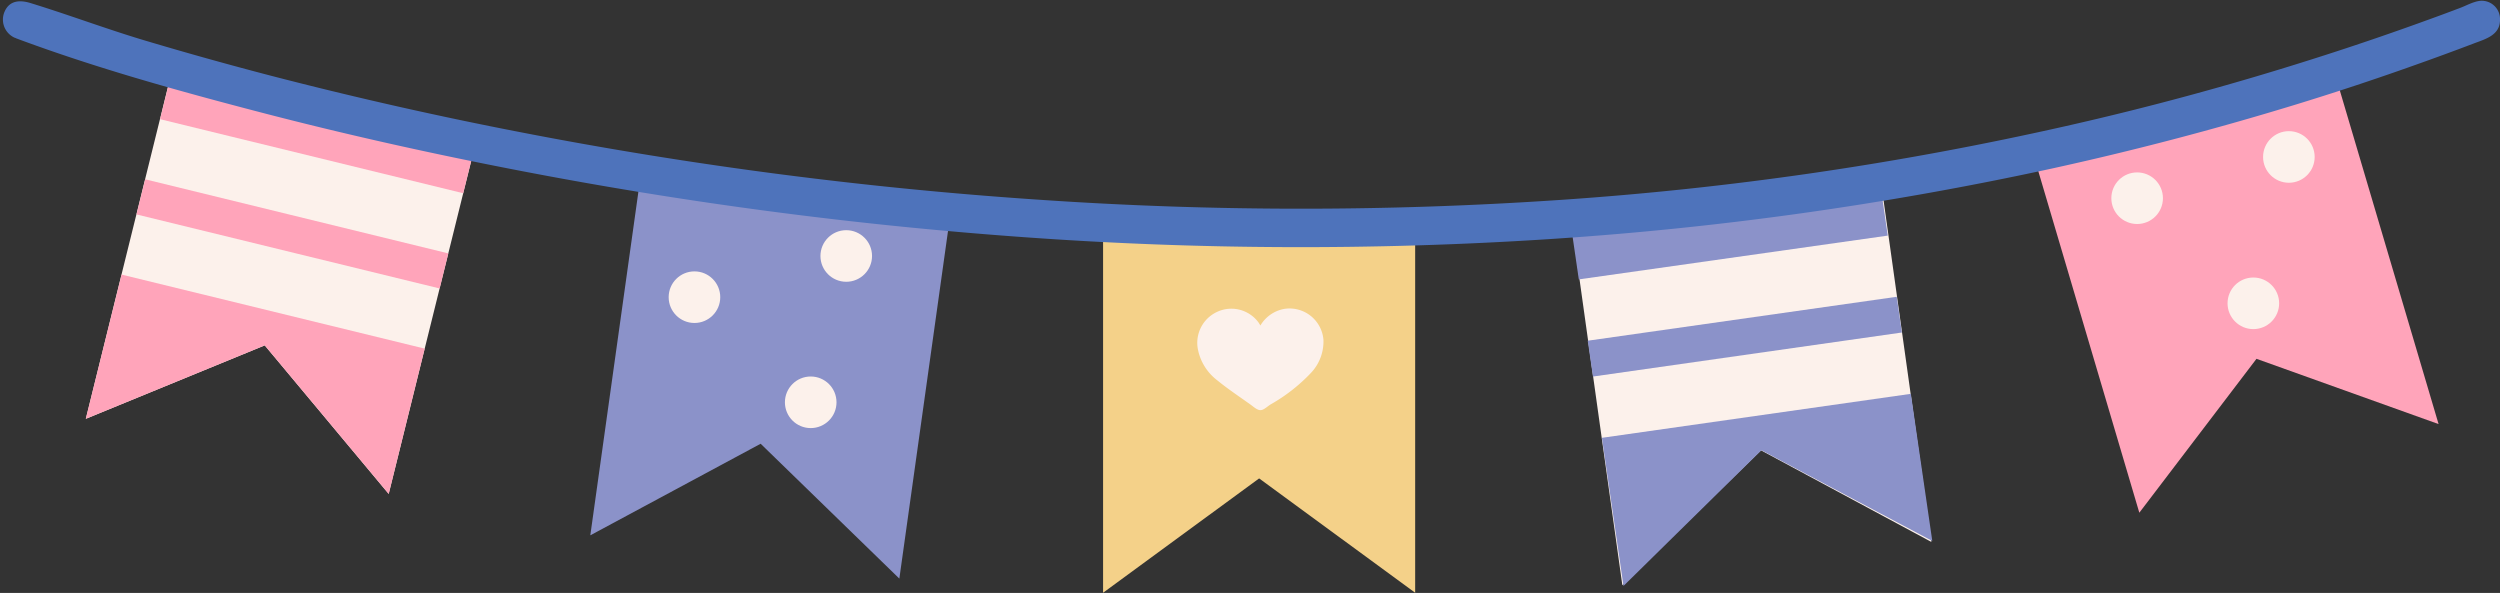 <?xml version="1.0" encoding="UTF-8"?><svg xmlns="http://www.w3.org/2000/svg" xmlns:xlink="http://www.w3.org/1999/xlink" data-name="Layer 1" height="117.0" preserveAspectRatio="xMidYMid meet" version="1.0" viewBox="4.6 4.2 493.3 117.0" width="493.3" zoomAndPan="magnify"><rect x="4.6" y="4.2" width="493.3" height="117.0" fill="#333333" stroke="none"/><g id="change1_1"><path d="M385.7,111.14,352.08,93.06l-27.36,26.61-10.08-72,26.14-2.08a57.57,57.57,0,0,0,6.4-.88l28.44-5.57Z" fill="#fcf1eb"/></g><g id="change2_1"><path d="M316.13,59.33l-1.67-11.47,26.12-2.24a57.31,57.31,0,0,0,6.4-.91L375.39,39l1.7,11.69Z" fill="#8b92c9"/></g><g id="change2_2"><path d="M318.92 78.5L317.89 71.43 378.86 62.76 379.88 69.81 318.92 78.5z" fill="#8b92c9"/></g><g id="change2_3"><path d="M381.65 81.91L385.88 110.94 352.16 93.05 324.95 119.82 320.69 90.59 381.65 81.91z" fill="#8b92c9"/></g><g id="change1_2"><path d="M21.53,86.84,56.84,72.35,81.3,101.66,98.79,31.07,73,26.29a58.51,58.51,0,0,1-6.27-1.54L39,16.26Z" fill="#fcf1eb"/></g><g id="change3_1"><path d="M96,42.33l2.79-11.26L73,26.29a58.51,58.51,0,0,1-6.27-1.54L39,16.26,36.19,27.72Z" fill="#ffa4ba"/></g><g id="change3_2"><path d="M91.35 61.12L93.06 54.2 33.25 39.58 31.53 46.51 91.35 61.12z" fill="#ffa4ba"/></g><g id="change3_3"><path d="M28.59 58.38L21.53 86.84 56.84 72.35 81.3 101.66 88.4 72.99 28.59 58.38z" fill="#ffa4ba"/></g><g id="change4_1"><path d="M283.84,121.16,253.05,98.6l-30.79,22.56V48.44L248.44,50a55.69,55.69,0,0,0,6.46,0l28.94-1.57Z" fill="#f4d189"/></g><g id="change3_4"><path d="M485.78,87.88,449.85,75l-23.12,30.37L406.1,35.62l25.54-5.94a55.67,55.67,0,0,0,6.2-1.81l27.3-9.72Z" fill="#ffa4ba"/></g><g id="change2_4"><path d="M121.08,109.83l33.61-18.07,27.37,26.61,10.08-72L166,44.26a55,55,0,0,1-6.4-.88l-28.44-5.57Z" fill="#8b92c9"/></g><g id="change5_1"><path d="M494.21,4.35c-1.48.07-3,1-4.41,1.5-2,.76-4,1.5-6.05,2.24q-11.69,4.26-23.56,8-23.71,7.51-48,13a651.14,651.14,0,0,1-99.9,14.57,755,755,0,0,1-102.79-.06A826.76,826.76,0,0,1,107.68,30.36Q82.63,25.52,57.9,19.1q-12.26-3.2-24.41-6.82C25.8,10,18.3,7.16,10.64,4.81c-2-.62-4.09-.6-5.1,1.61a3.92,3.92,0,0,0,1.82,5.16,1.66,1.66,0,0,0,.31.12l.13.07c15.72,5.86,32,10.37,48.22,14.6s32.74,7.93,49.27,11.15A843.62,843.62,0,0,0,206.66,51a758.42,758.42,0,0,0,103.35.4,670.89,670.89,0,0,0,99.27-13.9q24.24-5.31,48-12.57,12-3.67,23.75-7.86,5.85-2.07,11.66-4.28c2.34-.89,5.19-1.62,5.21-4.64A3.62,3.62,0,0,0,494.21,4.35Z" fill="#4e73bb"/></g><g id="change1_3"><circle cx="141.63" cy="62.84" fill="#fcf1eb" r="5.09"/></g><g id="change1_4"><circle cx="171.58" cy="54.71" fill="#fcf1eb" r="5.09"/></g><g id="change1_5"><circle cx="164.57" cy="83.58" fill="#fcf1eb" r="5.09"/></g><g id="change1_6"><circle cx="426.3" cy="43.31" fill="#fcf1eb" r="5.09"/></g><g id="change1_7"><circle cx="456.24" cy="35.17" fill="#fcf1eb" r="5.09"/></g><g id="change1_8"><circle cx="449.23" cy="64.05" fill="#fcf1eb" r="5.09"/></g><g id="change1_9"><path d="M253.3,68.43a6.9,6.9,0,0,1,4.78-3.29,6.72,6.72,0,0,1,7.66,6.08,9,9,0,0,1-2.51,6.61A33.94,33.94,0,0,1,255.32,84c-.67.41-1.34,1.12-2,1.13s-1.37-.67-2-1.12c-2.2-1.57-4.46-3.07-6.55-4.78a10.15,10.15,0,0,1-3.78-6,6.73,6.73,0,0,1,3.83-7.52A6.64,6.64,0,0,1,253,67.93Z" fill="#fcf1eb"/></g></svg>